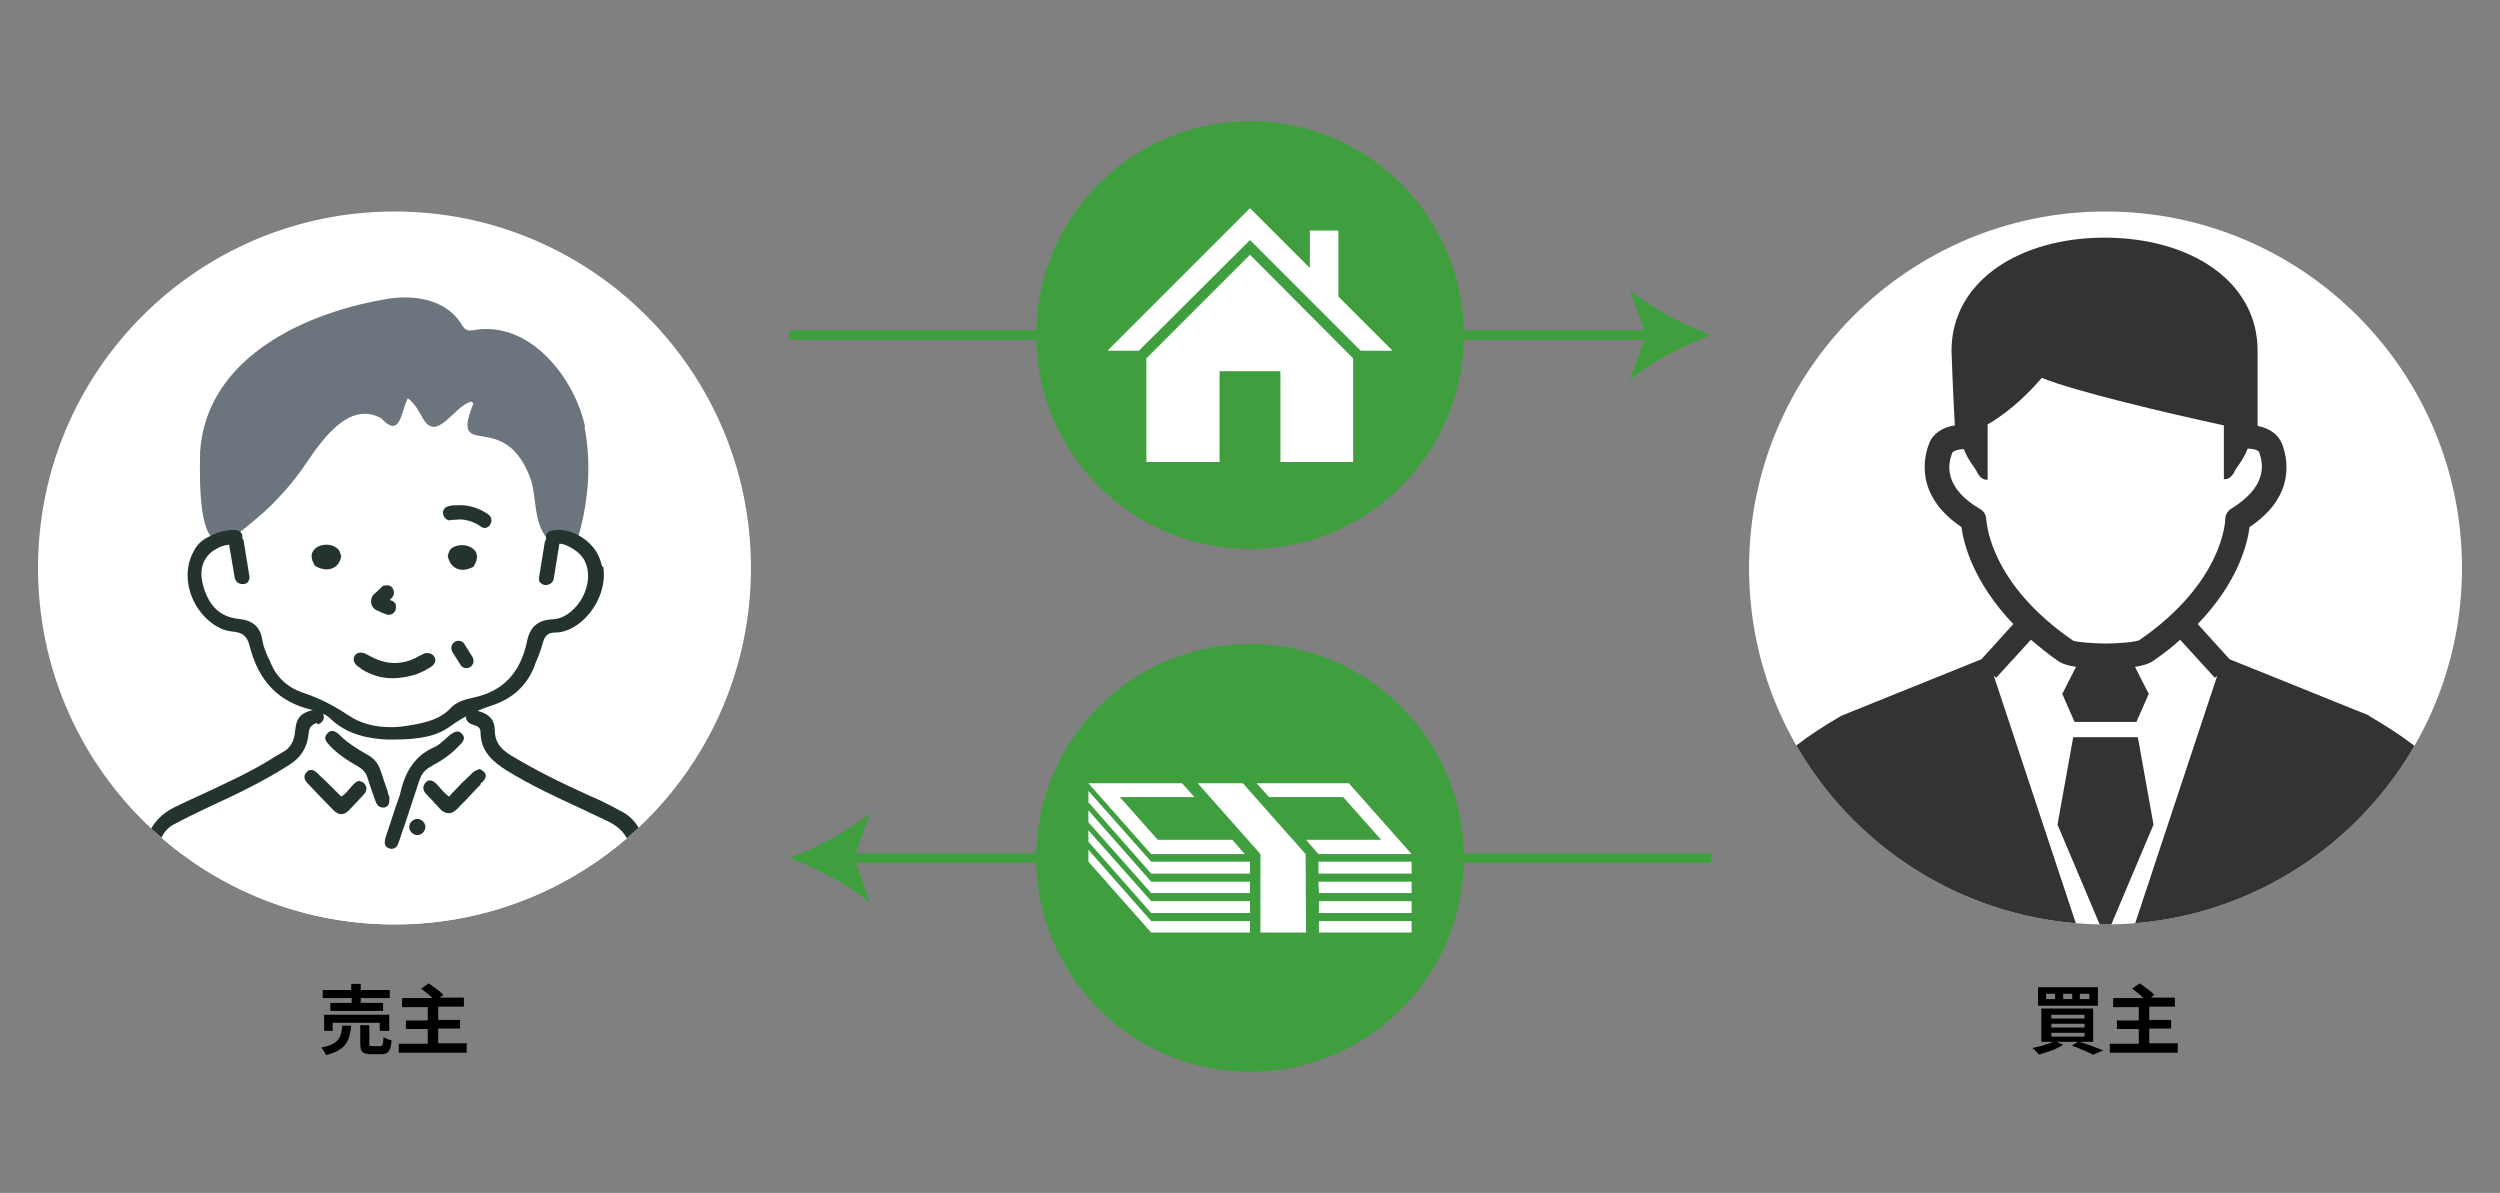 <?xml version="1.0" encoding="UTF-8"?>
<svg xmlns="http://www.w3.org/2000/svg" width="526" height="251" version="1.1" xmlns:xlink="http://www.w3.org/1999/xlink" viewBox="0 0 526 251">
  <rect x="0" y="0" width="526" height="251" fill="#808080" stroke="none"/>
  <defs>
    <clipPath id="clippath">
      <circle cx="83" cy="119.5" r="75" fill="none"/>
    </clipPath>
    <clipPath id="clippath-1">
      <circle cx="443" cy="119.5" r="75" fill="none"/>
    </clipPath>
  </defs>
  <!-- Generator: Adobe Illustrator 28.6.0, SVG Export Plug-In . SVG Version: 1.2.0 Build 709)  -->
  <g>
    <g id="_レイヤー_1" data-name="レイヤー_1">
      <g>
        <g>
          <circle cx="83" cy="119.5" r="75" fill="#fff"/>
          <g clip-path="url(#clippath)">
            <g id="_x2465_">
              <path id="_白" data-name="白" d="M83.8,82.3l-2.3,3.5s-5.1-4-10.8,1.2c-5.6,5.2-22.9,25.6-22.9,25.6,0,0-7.9,2.9-7.7,8,.2,5.1,1.3,10.1,11.4,11.1,0,0,1.5.6,2,2.5.6,1.9,2,10.1,6.8,12,4.8,2,6.6,2.6,6.6,2.6,0,0,1.8.6-.8,2.3-2.5,1.7-2.7,5.4-3.7,7-1,1.6-8.5,4.7-8.5,4.7l-19.5,10.1s-1.6,0-2.7,4.1c-1,4.1-4,22.4-4,22.4h110.2s-1.7-15.5-3.3-19.7c-1.6-4.2-1.1-6-3.9-7.2-2.8-1.2-24.7-11.2-26.6-14.3-2-3.1-1.8-6.5-1.8-6.5l-4.6-2.8s7.4-1.2,9.7-4.1c2.3-2.9,3.8-11.3,6-12.3s5.7-1.8,5.7-1.8c0,0,6.3-2.1,6.2-7.4,0-5.3-.9-8.1-5.5-10l-4.7-4.1-4.7-17.7s-7.1-9.8-13.8-10.3c-6.7-.5-13,1.1-13,1.1Z" fill="#fff"/>
              <g id="_カラー" data-name="カラー">
                <path d="M123.1,89.8c-2.2-10.3-11.7-22.6-23.7-20.3-1.2.2-1.7-.3-2.2-1.1-3-5.2-9.6-6.4-15.1-5.6-17.4,2.7-38.7,12.2-40,32.3,0,3-.6,16.3,3,18.4,1.2-.5,2.6-.7,3.9-.5.6-.4,1.2-.8,1.7-1.2,2.8-2.3,5.6-4.5,8-7.2,2.2-2.3,4.2-4.8,5.9-7.4,3.3-4.8,8.9-12.9,15.6-9.2,4.1,4.4,4.1-1.3,5.6-4.2,1.6,1.2,2.3,2.7,3.1,4.1,3,5.5,6.6-2.6,10.3-3.4.1.1.3.3.4.4-5.1,12.7,6.7.4,12.2,16.3,1,3.7.6,8.1,2.8,11.4,1,1.6,3.7-1.3,6.9.9,2.3-7.6,3-15.8,1.5-23.6Z" fill="#6c757d"/>
              </g>
              <g id="_アウトライン" data-name="アウトライン">
                <g>
                  <path d="M139.5,198c-.3-5.5-1.4-11.7-3.5-19.6-.7-2.8-1.9-5.8-4.9-7.5-2.6-1.4-4.9-2.6-7.1-3.5-6-2.7-11.4-5.4-16.4-8.4-2.5-1.5-3.5-3.1-3.5-5.4,0-2-1.1-3.4-3.5-4-.3,0-.7-.2-1.1-.2-.6,0-1.1.3-1.3.9-.2.4-.2.8,0,1.2.2.4.6.8,1.4,1,.9.3,1.5.6,1.5,1.5,0,4.2,2.8,6.4,5.5,8.1,5,3.1,10.4,5.6,15.6,8,1.9.9,3.8,1.8,5.7,2.7,2.5,1.2,3.9,2.8,4.6,5,2.2,7,3.5,14,3.9,20.3h0c0,1.1.1,2.4,1.6,2.4h0c.5,0,.9-.1,1.1-.4.5-.5.4-1.3.4-2Z" fill="#25332f"/>
                  <path d="M66.8,152.4c.6-.1,1-.5,1.2-.9.2-.4.2-.8,0-1.3-.2-.6-.7-.9-1.3-.9s-.6,0-.9.1c-2.6.6-3.5,1.8-3.7,4.4-.2,2.2-1,3.6-2.7,4.5-.4.2-.8.5-1.2.7-.2.1-.4.2-.5.3-4.7,3-9.8,5.3-14.7,7.6-2,.9-4.1,1.9-6.2,2.9-2.9,1.4-4.8,3.5-5.8,6.3-2.8,7.8-4,16.4-4.6,20.9,0,.3,0,.6,0,.8,0,.4,0,.7,0,1,0,.9.6,1.5,1.5,1.5h0c.8,0,1.3-.5,1.4-1.3,0-.4.1-.9.1-1.3.2-4.7,1.5-9.9,2.6-14.5l.3-1.2c.2-.7.4-1.5.5-2.2.6-2.5,1.3-5,3.7-6.3,2.4-1.3,4.9-2.5,7-3.5,7-3.2,12.6-6,17.4-9.1,2.4-1.5,3.7-3.6,4-6.3.1-1.3.4-2.1,1.8-2.5Z" fill="#25332f"/>
                  <path d="M90.9,161.1c2.2-1.1,4.2-2.6,5.9-4.4.5-.5,1.3-1.4.4-2.3-.3-.4-.7-.5-1-.5-.5,0-1,.4-1.5.7-.3.3-.6.5-.9.8-.7.6-1.4,1.3-2.2,1.7-4,1.7-6.3,4.8-7.4,9.9,0,.2-.1.4-.2.6,0,0,0,.2-.1.3l-.6,1.7c-.7,2.2-1.5,4.5-2.2,6.7-.2.7-.2,1.2,0,1.6.2.4.6.6,1.2.7h0s0,0,0,0c1.2,0,1.4-.9,1.7-1.7h0c.4-1.1.7-2.2,1.1-3.2,1-3,2-6.1,3-9.1.5-1.7,1.3-2.7,2.7-3.4Z" fill="#25332f"/>
                  <path d="M82,167.9c-.2-.5-.4-1-.5-1.6-.5-1.3-.9-2.7-1.4-4.1-.5-1.5-1.3-2.6-2.8-3.4-2.5-1.4-4.4-2.7-5.9-4.2-.3-.3-.9-.8-1.5-.8s-.7.2-1,.5c-1,1-.2,1.8.4,2.5,1.5,1.6,3.4,3,6.1,4.5,1,.6,1.6,1.3,1.9,2.3.5,1.6,1.1,3.2,1.6,4.7l.2.5c.3.7.8,1.1,1.4,1.1s.3,0,.4,0c.8-.2,1.1-.8,1-1.9Z" fill="#25332f"/>
                  <path d="M75.7,164.3c-.6,0-1,.4-1.4.8-.3.3-.5.6-.8.9-.5.6-1,1.2-1.7,1.6l-1.3-1.3c-1.2-1.2-2.3-2.3-3.5-3.4-.5-.5-.9-.9-1.5-.9s-.7.2-1,.5c-.5.5-.8,1.3.3,2.4h0c1.8,1.9,3.6,3.8,5.4,5.6.5.5,1,.8,1.6.8s1.1-.3,1.6-.8c.7-.7,1.4-1.5,2.1-2.2.3-.4.7-.7,1-1.1.4-.4.6-.9.6-1.3,0-.4-.2-.7-.5-1.1-.3-.3-.6-.4-.9-.4Z" fill="#25332f"/>
                  <path d="M100.6,162c-.6,0-1.1.5-1.5.9-.1.1-.2.2-.3.3-1.1,1-2.2,2.1-3.2,3.2h0c-.4.4-.8.8-1.1,1.2-.7-.5-1.3-1.1-1.8-1.7-.3-.3-.6-.7-.9-1-.3-.3-.8-.7-1.3-.7s-.6.1-.9.4c-.7.7-.7,1.6,0,2.4,1,1,1.9,2,2.9,3.1.6.7,1.3,1,1.9,1s1.2-.3,1.9-1c.8-.9,1.7-1.7,2.5-2.6h0c.8-.9,1.5-1.6,2.3-2.4v-.2c.8-.7,1.7-1.6.6-2.6-.4-.4-.7-.5-1.1-.5Z" fill="#25332f"/>
                  <path d="M128.6,181.3c0,0-.1,0-.2,0-1.3,0-1.4,1.2-1.5,2h0c-.2,2-.4,3.9-.6,5.9v1.1c-.4,2.6-.7,5.2-1,7.9,0,.7-.2,2.1,1.2,2.3.1,0,.2,0,.3,0,1.3,0,1.4-1.3,1.5-2,.4-3.6.8-7.3,1.2-11l.4-4.1v-.2c0-.7,0-1.8-1.3-1.9Z" fill="#25332f"/>
                  <path d="M40.6,198c-.4-3.7-.8-7.5-1.2-11.1l-.4-3.6c0-.7-.2-2-1.5-2s0,0-.1,0c-1.5,0-1.4,1.3-1.4,2.4v.2s.5,4.4.5,4.4c.4,3.3.7,6.6,1.1,10h0c0,1,.2,2.2,1.5,2.2s0,0,.1,0c.5,0,.9-.2,1.1-.5.4-.5.3-1.2.3-1.9v-.2Z" fill="#25332f"/>
                  <path d="M87.8,172.3c-.9,0-1.7.8-1.7,1.7s.8,1.7,1.7,1.7,1.7-.8,1.7-1.7-.8-1.7-1.7-1.7Z" fill="#25332f"/>
                </g>
                <g>
                  <path d="M126.7,119.3c-.4-1.8-1.1-3.4-2.4-4.7-2-2.1-5.4-3.7-8.4-2.9-.8.2-1.2,1-1,1.8,0,0,0,0,0,0-.1.2-.3.4-.3.7l-1.2,7.4c0,.4,0,.8.3,1,.3.3.7.5,1.1.5.7,0,1.5-.4,1.7-1.3l1.2-7.4c.6,0,1.2.2,1.8.5,1.5.7,3.1,1.9,3.7,3.5,1,2.4.6,5.5-1.2,8.2-1.5,2.2-3.6,3.6-5.6,3.7-3.2.1-4.9,1.6-5.5,4.6-1.4,6.7-5.1,10.6-11.4,11.9-1.4.3-3.4.8-4.6,2.1-2.2,2.4-5.2,3.1-8,3.6-1.6.3-3.2.5-4.6.5-3.5,0-6.5-.8-9-2.5-3-2-6.1-3.6-9.4-4.7-3.4-1.1-5.7-3.3-7-6.4-.1-.4-.3-.7-.5-1.1-.5-1.2-1-2.3-1.2-3.6-.4-2.8-2-4.2-5.1-4.5-3.7-.4-6.1-2.6-7.3-6.8-1-3.4-.2-6,2.3-7.7.1,0,.2,0,.4-.2.8-.5,1.7-.8,2.7-.9l1.2,7c.2.9.9,1.3,1.7,1.3h0c.5,0,.9-.2,1.1-.5.2-.3.3-.6.3-1l-1.2-7.4c0-.3-.1-.5-.3-.7,0-.1,0-.3,0-.4,0-.9-.8-1.4-1.6-1.4-1.8,0-3.6.4-5.2,1.3-1.6.7-2.8,1.8-3.5,3.3-1.8,3.3-1.6,7.5.5,11.2,1.9,3.2,4.9,5.4,7.9,5.6,2,.2,2.9,1,3.4,2.9,1.9,7.6,6.2,12,13.3,13.6,1.1.3,2.7.8,3.6,1.7,3.8,3.7,8.6,4.3,11.9,4.5.5,0,1,0,1.5,0,5.8,0,9.3-.8,12.1-2.9,2.5-1.8,5.3-3.2,8.7-4.3,4.2-1.4,7.2-4.1,8.8-8.1l.2-.6c.6-1.4,1.2-2.9,1.6-4.4.4-1.5,1.1-2.2,2.5-2.2,2.6,0,5.2-1.5,7.2-3.9,2.5-3,3.6-6.8,3-10.1Z" fill="#25332f"/>
                  <path d="M75.9,140.7c1.3.8,2.5,1.3,3.6,1.6,1,.3,2.2.4,3.3.4s3.2-.3,4.7-.8c1.1-.4,2.1-.9,3.2-1.6,1.1-.8,1-1.5.7-2.1-.3-.5-.8-.8-1.4-.8s-.6,0-.9.2c-.2,0-.4.2-.6.3h-.1c-1.8,1.1-3.6,1.6-5.4,1.6s-3.7-.6-5.6-1.7c-.6-.4-1.2-.5-1.6-.5s-1,.3-1.2.7c-.5.9,0,1.9,1.3,2.6Z" fill="#25332f"/>
                  <path d="M79.3,128.4c.6.3,1.2.6,1.8.8,1,.5,2.2-.2,2.2-1.3,0-.2,0-.4,0-.6-.1-.4-.4-.7-.8-.9-.2,0-.3-.1-.5-.2.2-.2.4-.3.5-.5.1-.1.2-.3.3-.5.2-.6,0-1.3-.4-1.7-.4-.4-1-.4-1.5-.3-.3,0-.5.2-.7.4-.5.5-1,1-1.6,1.5-.4.4-.6,1.1-.5,1.7,0,.6.5,1.3,1.1,1.6Z" fill="#25332f"/>
                  <path d="M99.7,119.1c.9-1.4.7-2.4.4-3-.5-.8-1.6-1.4-2.8-1.4h-.1c-1.1,0-2.1.4-2.6,1.1h0s-.4,1.1-.4,1.1h0c.3,1.8,1.4,2.9,3.1,3h0c.8,0,1.7-.3,2.4-.7h0s0,0,0,0Z" fill="#25332f"/>
                  <path d="M66.2,119h0c.8.5,1.7.8,2.5.8h0c1.6,0,2.8-1,3.1-2.8h0c0,0-.4-1.1-.4-1.1h0c-.5-.8-1.6-1.3-2.7-1.3-1.2,0-2.3.5-2.8,1.3-.4.6-.6,1.6.3,3h0Z" fill="#25332f"/>
                  <path d="M97.7,135.5c-.4-.7-1.4-.9-2.1-.4-.7.5-.8,1.4-.4,2.1.6.9,1.1,1.8,1.7,2.7.4.7,1.4.9,2.1.4.7-.5.8-1.4.4-2.1-.6-.9-1.1-1.8-1.7-2.7Z" fill="#25332f"/>
                  <path d="M94.8,109.4s0,0,.1,0c0,0,.2,0,.3,0,.4,0,.9-.1,1.3-.1s.4,0,.6,0c1.4.1,2.8.6,4.1,1.5.2.2.5.2.7.3,0,0,0,0,0,0,.6,0,1.2-.4,1.4-1.1.2-.6.1-1.3-.6-1.8-1.6-1.1-3.5-1.8-5.4-1.9-.3,0-.6,0-.9,0-.7,0-1.4,0-2,.2-.7.1-1.2.7-1.2,1.4,0,.7.6,1.6,1.5,1.6Z" fill="#25332f"/>
                </g>
              </g>
            </g>
          </g>
        </g>
        <g>
          <path d="M73.9,215.7c-.3,3.2-1,5.2-5.3,6.3-.2-.5-.7-1.2-1-1.6,3.8-.7,4.2-2.2,4.4-4.6h2ZM73.9,210h-6v-1.7h6v-1.3h2v1.3h6.1v1.7h-6.1v1h4.7v1.7h-11.1v-1.7h4.5v-1ZM79.9,216.9v-1.7h-9.9v1.7h-1.8v-3.4h13.7v3.4h-1.9ZM80,220.1c.5,0,.6-.3.7-1.9.4.3,1.2.6,1.7.7-.2,2.3-.7,2.9-2.2,2.9h-2.1c-1.9,0-2.3-.5-2.3-2.3v-3.8h1.9v3.8c0,.5,0,.6.7.6h1.6Z"/>
          <path d="M98.2,219.6v1.9h-14.3v-1.9h6.1v-3.1h-4.6v-1.8h4.6v-2.8h-5.4v-1.9h6.4c-.7-.7-1.6-1.4-2.4-2l1.6-1.1c1,.7,2.4,1.7,3.1,2.4l-.8.6h5.1v1.9h-5.4v2.8h4.6v1.8h-4.6v3.1h6.1Z"/>
        </g>
      </g>
      <g>
        <g>
          <circle cx="263" cy="180.5" r="45" fill="#3f9f3e"/>
          <g>
            <line x1="178.1" y1="180.5" x2="360" y2="180.5" fill="none" stroke="#3f9f3e" stroke-miterlimit="10" stroke-width="2"/>
            <path d="M166,180.5c5.7,2.1,12.7,5.7,17.1,9.5l-3.4-9.5,3.4-9.5c-4.4,3.8-11.4,7.4-17.1,9.5Z" fill="#3f9f3e"/>
          </g>
          <g>
            <polygon points="263 187.9 263 185.5 242.2 185.5 229 170.5 229 173 242.2 187.9 263 187.9" fill="#fff"/>
            <polygon points="263 183.8 263 181.3 242.2 181.3 229 166.4 229 168.8 242.2 183.8 263 183.8" fill="#fff"/>
            <polygon points="261.9 179.7 259.3 176.7 243.6 176.7 235.6 167.7 251.3 167.7 248.7 164.8 229 164.8 242.2 179.7 261.9 179.7" fill="#fff"/>
            <polygon points="283.8 164.8 264.4 164.8 267 167.7 282.6 167.7 290.6 176.7 274.8 176.7 277.4 179.7 297 179.7 283.8 164.8" fill="#fff"/>
            <polygon points="263 192.1 263 189.6 242.2 189.6 229 174.7 229 177.1 242.2 192.1 263 192.1" fill="#fff"/>
            <polygon points="277.5 192.1 297 192.1 297 189.6 277.5 189.6 277.5 192.1" fill="#fff"/>
            <polygon points="277.4 183.8 297 183.8 297 181.3 277.4 181.3 277.4 183.8" fill="#fff"/>
            <polygon points="277.5 187.9 297 187.9 297 185.5 277.4 185.5 277.5 187.9" fill="#fff"/>
            <polygon points="277.5 196.2 297 196.2 297 193.8 277.5 193.8 277.5 196.2" fill="#fff"/>
            <polygon points="242.2 193.8 229 178.8 229 181.3 242.2 196.2 263 196.2 263 193.8 242.2 193.8" fill="#fff"/>
            <polygon points="261.5 164.8 252 164.8 265.2 179.7 265.2 196.2 274.8 196.2 274.7 179.7 261.5 164.8" fill="#fff"/>
          </g>
        </g>
        <g>
          <circle cx="263" cy="70.5" r="45" fill="#3f9f3e"/>
          <g>
            <line x1="166" y1="70.5" x2="347.9" y2="70.5" fill="none" stroke="#3f9f3e" stroke-miterlimit="10" stroke-width="2"/>
            <path d="M360,70.5c-5.7,2.1-12.7,5.7-17.1,9.5l3.4-9.5-3.4-9.5c4.4,3.8,11.4,7.4,17.1,9.5Z" fill="#3f9f3e"/>
          </g>
          <g>
            <polygon points="281.5 62.3 281.6 62.3 281.6 48.5 275.6 48.5 275.6 56.4 263 43.8 233 73.8 239.6 73.8 263 50.5 286.3 73.8 293 73.8 281.5 62.3" fill="#fff"/>
            <polygon points="241.2 75.4 241.2 97.2 256.6 97.2 256.6 78.1 269.4 78.1 269.4 97.2 284.7 97.2 284.7 75.4 263 53.6 241.2 75.4" fill="#fff"/>
          </g>
        </g>
      </g>
      <g>
        <g>
          <path d="M437.8,219.3c1.7.5,3.5,1.2,4.7,1.7l-2.1.9c-1-.5-2.8-1.3-4.5-1.9l1.3-.8h-4.5l1.4.6c-1.3.9-3.4,1.6-5.1,2.1-.3-.4-1-1.1-1.4-1.4,1.6-.3,3.3-.8,4.4-1.3h-2.5v-7h10.9v7h-2.7ZM441.4,211.6h-12.6v-3.9h12.6v3.9ZM432.4,209.1h-1.9v1.1h1.9v-1.1ZM431.6,214.3h7v-.8h-7v.8ZM431.6,216.2h7v-.8h-7v.8ZM431.6,218.1h7v-.8h-7v.8ZM436,209.1h-1.9v1.1h1.9v-1.1ZM439.6,209.1h-2v1.1h2v-1.1Z"/>
          <path d="M458.2,219.6v1.9h-14.3v-1.9h6.1v-3.1h-4.6v-1.8h4.6v-2.8h-5.4v-1.9h6.4c-.7-.7-1.6-1.4-2.4-2l1.6-1.1c1,.7,2.4,1.7,3.1,2.4l-.8.6h5.1v1.9h-5.4v2.8h4.6v1.8h-4.6v3.1h6.1Z"/>
        </g>
        <g>
          <circle cx="443" cy="119.5" r="75" fill="#fff"/>
          <g clip-path="url(#clippath-1)">
            <g>
              <path d="M498.6,150.6l-29.5-11.9-6.7-7.4c8.6-8.9,10.5-17.1,10.9-20.4,10.2-6.8,7.8-15.1,6.8-17.6-.8-2-2.7-3.2-5.1-3.7v-15.8c0-14.8-14.4-23.8-32.2-23.8s-32.2,9.1-32.2,23.8c0,0,.3,9,.7,15.7-2.6.4-4.6,1.7-5.4,3.8-1,2.5-3.3,10.8,6.8,17.6.4,3.3,2.4,11.5,10.9,20.4l-6.7,7.4-29.5,11.9c-14.5,8.5-21.5,15.6-21.5,31.3v38.1c0,3.5,2.9,6.4,6.4,6.4h141.2c3.5,0,6.4-2.9,6.4-6.4v-38.1c0-15.7-6.9-22.8-21.5-31.3ZM417.9,109.3c0-.9-.5-1.8-1.3-2.2-7.1-4.2-7.1-8.8-5.8-11.9.1-.2,1-.7,2.4-.7.9,2.4,2.4,4,2.7,4.7.5,1.1,1.4,1.9,2.3,1.7v-11.6c3.1-1.8,7.1-4.8,11.4-9.8,6.8,2.8,26.3,7.4,38.3,10v11.3c.9.2,1.8-.6,2.3-1.7.3-.7,1.8-2.3,2.7-4.7,1.4,0,2.3.4,2.4.7,1.2,3.1,1.2,7.6-5.8,11.9-.8.5-1.3,1.3-1.3,2.2,0,.5-.5,13.4-18.1,25.5-.8.4-4.6.7-7,.7s-6.2-.3-6.9-.6c-17.8-12.2-18.2-25.1-18.3-25.6ZM443,213.1l-23.5-70.9.5.4,7.3-8c1.8,1.5,3.7,3.1,5.9,4.6.8.5,2.1.9,3.6,1.1l-2.9,5.7,2.6,5.9h13l2.6-5.9-2.9-5.7c1.5-.2,2.8-.6,3.6-1.1,2.2-1.5,4.2-3,5.9-4.6l7.3,8,.5-.4-23.5,70.9Z" fill="#333"/>
              <polygon points="449.6 155.1 436.4 155.1 436.2 155.1 432.9 173.5 443 197.4 453.1 173.5 449.8 155.1 449.6 155.1" fill="#333"/>
            </g>
          </g>
        </g>
      </g>
    </g>
  </g>
</svg>